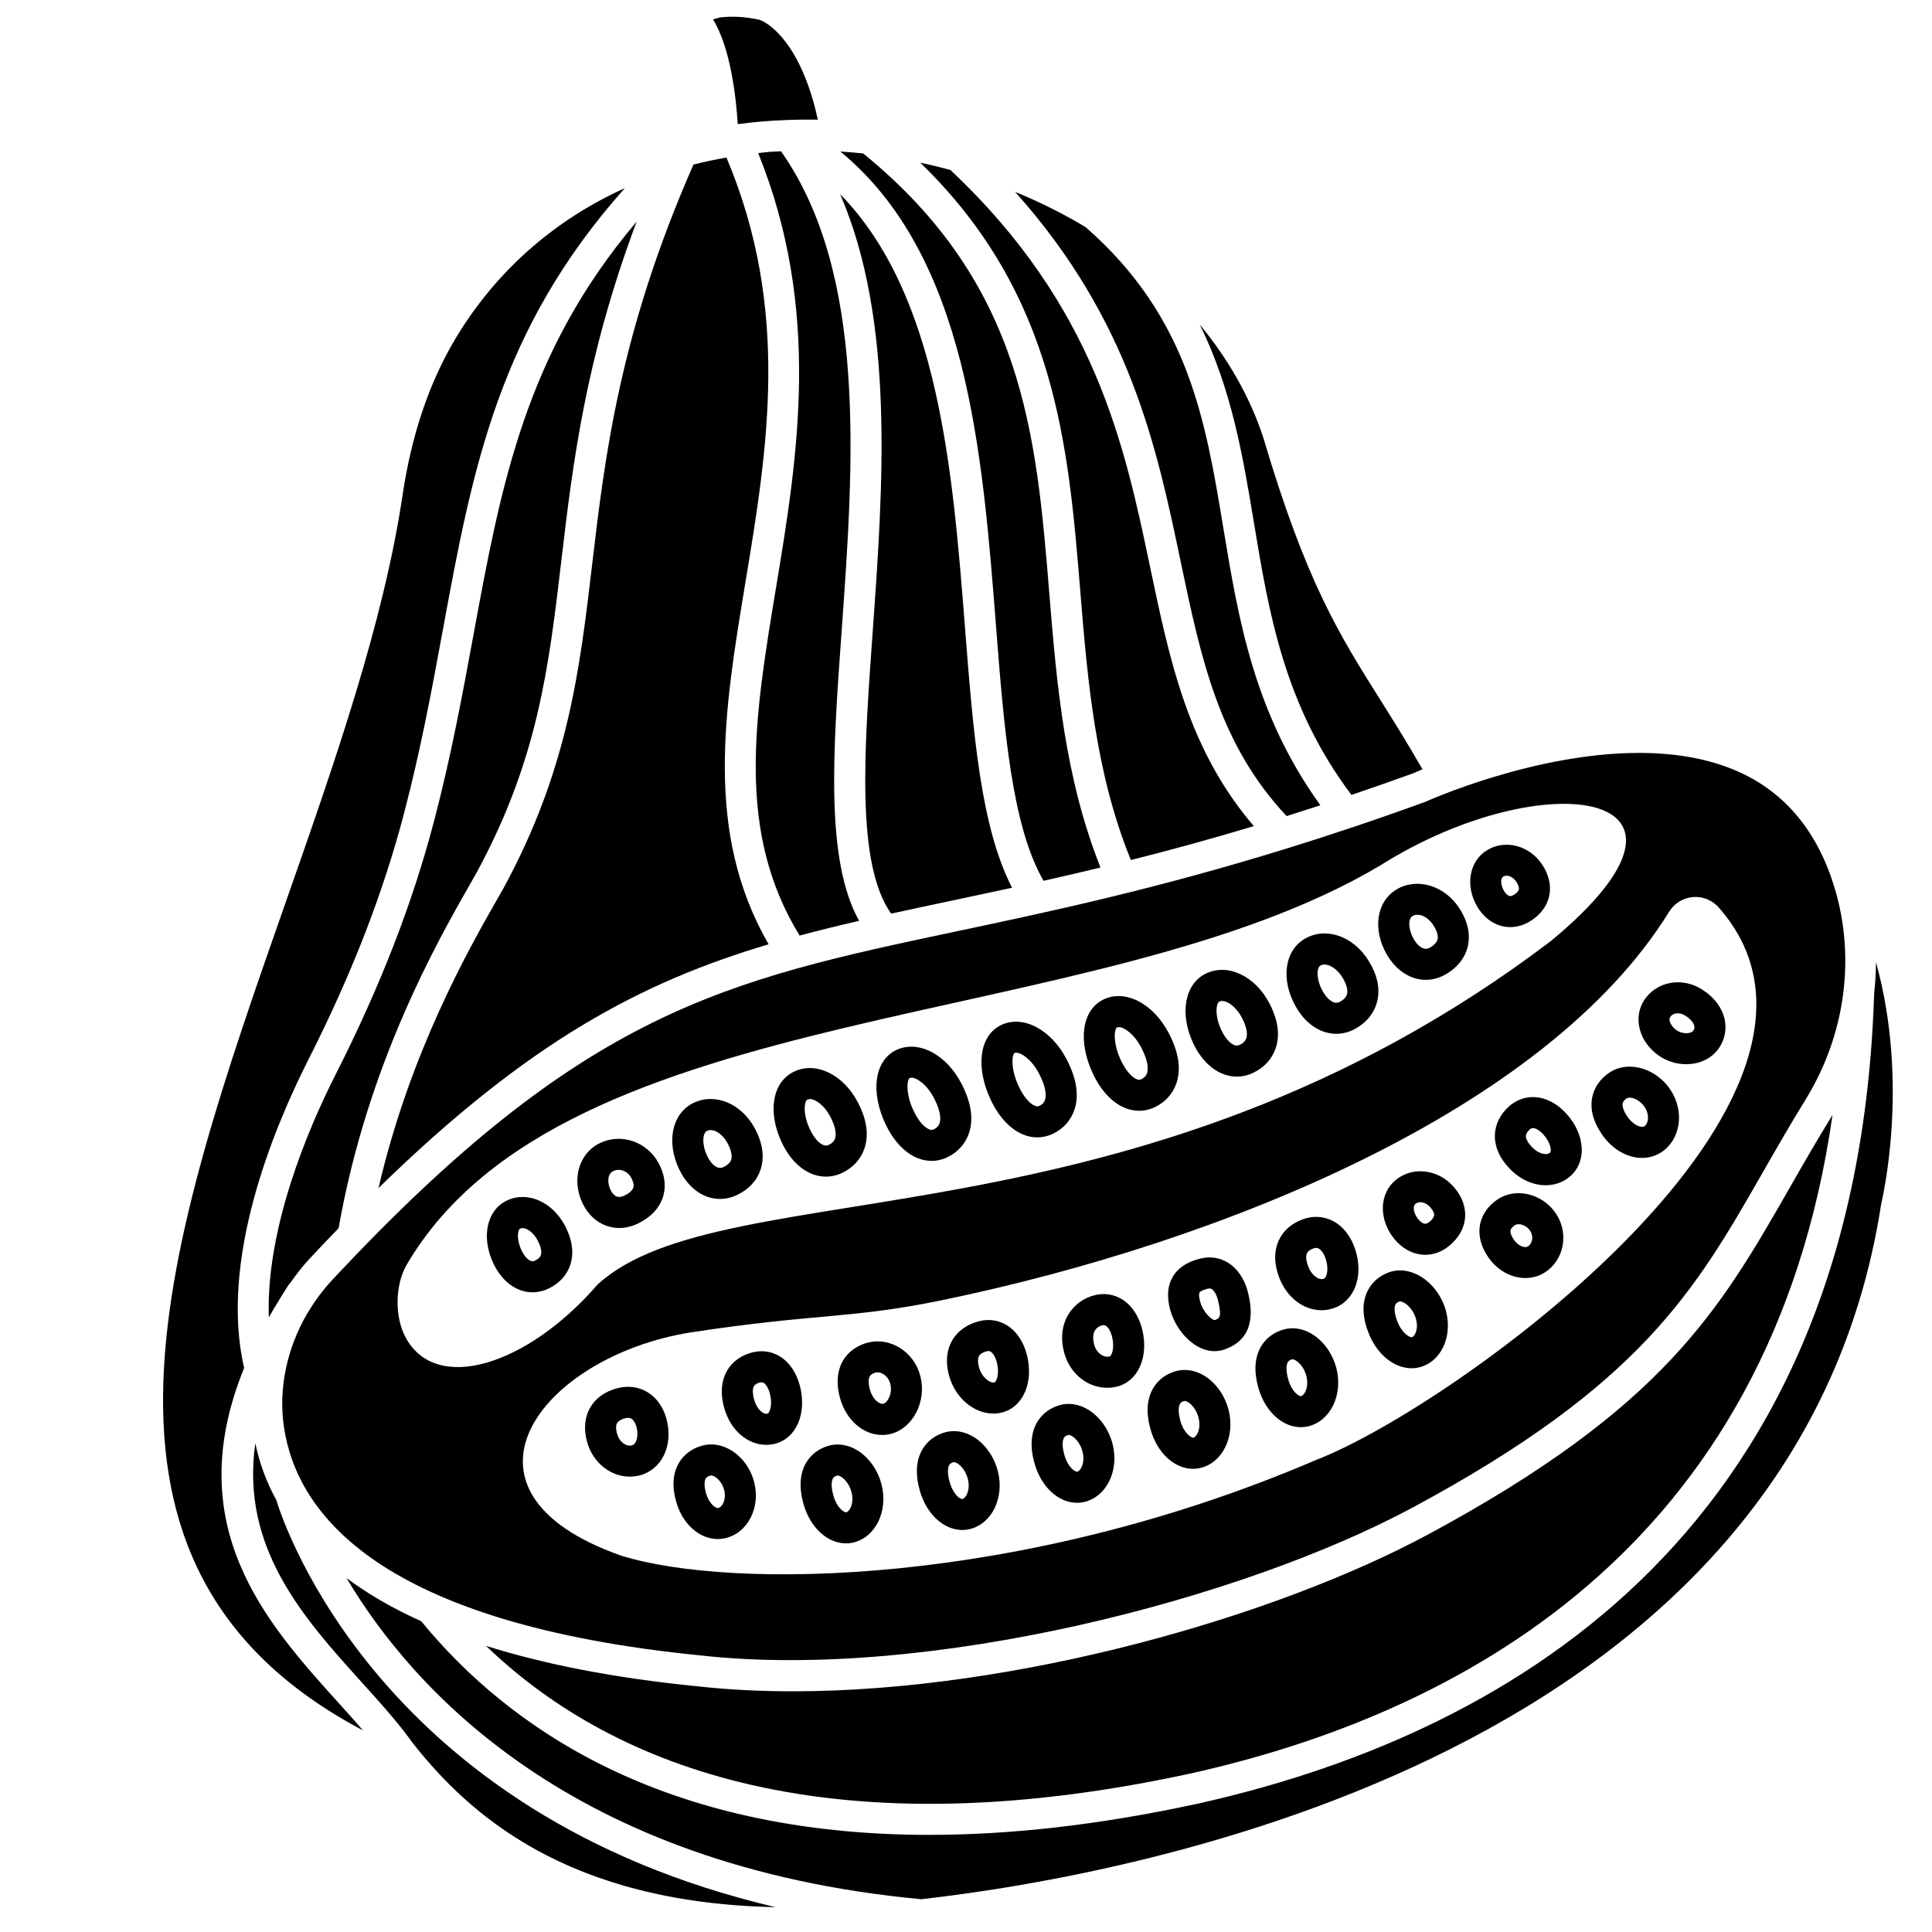 <?xml version="1.0" encoding="UTF-8"?>
<!-- Uploaded to: SVG Find, www.svgrepo.com, Generator: SVG Find Mixer Tools -->
<svg width="800px" height="800px" version="1.1" viewBox="144 144 512 512" xmlns="http://www.w3.org/2000/svg">
 <defs>
  <clipPath id="a">
   <path d="m332 148.09h29v28.906h-29z"/>
  </clipPath>
 </defs>
 <path d="m443.69 371.92c10.16-2.562 21-5.512 32.594-8.988-17.312-20.168-22.266-43.707-27.465-68.523-6.801-32.477-14.527-69.262-52.973-105.38-2.625-0.711-5.281-1.348-7.965-1.918 35.957 34.867 39.25 74.918 42.426 113.77 1.918 23.598 3.996 47.953 13.383 71.039z"/>
 <path d="m375.25 311.73c-2.269 31.484-4.391 61.258 4.914 74.391 5.238-1.148 10.629-2.289 16.223-3.477 5.059-1.07 10.34-2.191 15.816-3.379-8.324-16.219-10.273-40.875-12.473-69.012-3.262-41.711-6.973-88.09-33.082-114.8 14.496 33.582 11.426 77.098 8.602 116.27z"/>
 <path d="m407.93 309.61c2.133 27.348 4.176 53.23 12.621 67.809 4.859-1.09 9.883-2.254 15.09-3.512-9.48-23.883-11.59-48.5-13.539-72.367-3.449-42.293-6.734-82.258-49.363-116.88-2.023-0.215-4.031-0.371-6.027-0.496 33.57 27.652 37.617 79.328 41.219 125.44z"/>
 <path d="m484.96 360.27c2.938-0.922 5.922-1.875 8.953-2.867-17.598-24.434-21.723-49.348-25.715-73.488-4.746-28.699-9.227-55.801-36.422-79.66-0.008-0.004-0.008-0.016-0.016-0.02-5.894-3.562-12.18-6.691-18.758-9.395 30.426 33.949 37.555 67.707 43.867 97.883 5.43 25.938 10.188 48.441 28.09 67.547z"/>
 <path d="m501.86 363.43c-5.688 1.902-11.203 3.68-16.559 5.34-0.031 0.012-0.066 0.016-0.094 0.027-35.07 10.871-63.293 16.848-87.117 21.891-61.945 13.105-99.336 21.012-166.06 92.531-2.387 2.559-4.453 5.34-6.223 8.27-0.121 0.184-0.238 0.375-0.355 0.559-5.426 9.242-7.711 19.957-6.195 30.172 3.398 22.941 25.34 52.059 110.57 60.504 0.016 0 0.027 0.004 0.047 0.004 60.109 6.637 143.14-14.793 188.71-39.328 60.422-32.539 74.609-57.324 92.57-88.703 3.523-6.152 7.168-12.516 11.336-19.285 10.504-17.051 13.309-37.488 7.711-56.086-4.469-14.828-12.992-25.172-25.328-30.742-8.125-3.668-17.289-5.055-26.488-5.055-27.977 0-56.266 12.789-56.641 12.961-6.766 2.465-13.297 4.742-19.633 6.863-0.082 0.031-0.16 0.055-0.242 0.078zm84.43 22.25c2.957-4.785 9.527-5.356 13.238-1.137 43.926 49.98-70.18 132.32-106.74 146.35-78.277 33.621-154.86 34.477-184.12 25.387-48.84-17.152-21.273-52.832 18.379-59.18 33.695-5.144 42.199-3.496 66.707-8.562 73.457-15.188 159.91-50.07 192.54-102.86zm-31.219 7.652c-110.28 83.703-219.19 60.375-252.71 91.078-18.52 21.422-42.906 29.191-50.953 13.867-2.867-5.461-2.711-13.867 0.41-19.184 41.961-71.453 182.42-60.762 257.98-105.75 43.059-27.184 93.938-20.324 45.27 19.988z"/>
 <path d="m522.47 550.64c-40.195 21.645-108.95 41.57-168.35 41.574-8.617 0-17.023-0.418-25.129-1.309-22.691-2.25-41.172-5.992-56.188-10.738 31.117 29.98 87.234 55.371 186.61 33.848 70.195-15.605 153.72-58.875 170.23-174.59-0.059 0.094-0.102 0.199-0.16 0.293-4.102 6.656-7.711 12.961-11.203 19.062-18.613 32.512-33.316 58.199-95.805 91.859z"/>
 <path d="m502.15 354.66c5.352-1.812 10.816-3.723 16.461-5.773 0.207-0.094 1.039-0.473 2.356-1.027-3.988-6.945-7.594-12.707-11.078-18.238-11.051-17.551-19.773-31.41-31.09-69.605-3.527-10.816-9.344-20.91-16.867-30.035 8.484 17.145 11.477 35.047 14.379 52.59 3.945 23.871 8.07 48.523 25.84 72.09z"/>
 <path d="m641.15 399c-0.012 2.777-0.172 5.543-0.488 8.305 0 0.016 0.008 0.027 0.008 0.047l-0.078 2.004c-5.375 144.01-100.54 195.15-179.42 212.69-26.457 5.727-49.992 8.215-70.898 8.215-70.98 0-111.75-28.676-134.65-56.617-7.816-3.523-14.352-7.379-19.789-11.438 17.359 29.211 59.41 76.426 152.33 85.109 57.367-6.523 231.98-38.305 254.39-184.39 0.16-0.688 7.602-31.555-1.402-63.926z"/>
 <path d="m208.7 506.52c-6.644-28.605 7.731-63.355 17.035-81.719 11.5-22.703 19.797-44.086 25.367-65.367 4.473-17.078 7.43-33.141 10.289-48.672 7.781-42.285 14.699-79.391 48.211-116.91-18.633 8.414-34.141 21.938-44.871 39.84-6.941 11.59-11.668 25.52-14.027 41.414-5.059 34.039-18.176 71.461-30.867 107.65-31.766 90.586-61.812 176.41 20.359 219.82-2.062-2.394-4.234-4.812-6.481-7.297-19.082-21.129-42.137-46.723-25.016-88.766z"/>
 <path d="m259.05 361.52c-5.723 21.852-14.223 43.773-25.992 67.004-7.539 14.871-18.602 41.02-17.82 64.59 0.984-1.73 2.031-3.492 3.144-5.277 0.043-0.066 0.086-0.133 0.125-0.199 0.66-1.059 1.305-2.106 2.012-3.184 0.082-0.125 0.211-0.191 0.305-0.305 1.578-2.277 3.269-4.492 5.184-6.547 2.625-2.809 5.184-5.492 7.723-8.113 7.668-43.527 26.109-75.883 35.02-91.5l1.512-2.656c16.277-29.934 19.164-54.422 22.504-82.777 2.973-25.242 6.285-53.34 19.949-89.824-29.496 34.824-35.934 69.82-43.242 109.52-2.891 15.68-5.871 31.891-10.422 49.266z"/>
 <path d="m217.21 541.49c-2.789-5.074-4.539-10.145-5.543-15.027-3.977 27.727 12.82 46.34 28.152 63.32 5.055 5.598 9.828 10.879 13.648 16.262 14.719 18.574 40.555 42.25 96.062 43.367-104.61-24.547-130.23-101.05-132.32-107.92z"/>
 <path d="m277.46 379.33-1.562 2.742c-7.828 13.723-23.195 40.715-31.59 76.773 39.754-38.836 69.664-54.562 103.38-64.598-17.094-29.652-11.793-61.844-6.16-95.82 5.918-35.648 11.965-72.492-5.016-112.68-2.961 0.516-5.871 1.137-8.738 1.863-19.586 44.613-23.453 77.168-26.84 105.92-3.293 27.977-6.41 54.414-23.477 85.801z"/>
 <path d="m349.65 299.77c-5.742 34.59-10.656 64.598 6.258 92.164 5.129-1.379 10.371-2.66 15.762-3.902-8.973-16.18-6.953-44.551-4.621-76.891 3.203-44.41 6.762-94.602-16.066-127.04-0.828 0.047-1.664 0.051-2.484 0.105-0.008 0-0.016 0.008-0.027 0.008-0.086 0.004-0.172 0.008-0.258 0.008-0.004 0-0.008-0.004-0.012-0.004-1.105 0.082-2.18 0.242-3.273 0.359 16.844 41.66 10.449 80.652 4.723 115.19z"/>
 <g clip-path="url(#a)">
  <path d="m346.41 149.75c-0.379-0.223-0.777-0.328-1.164-0.512-3.648-0.797-7.094-1.004-10.344-0.629-0.641 0.176-1.266 0.293-1.934 0.543 4.668 7.613 6.102 20.734 6.547 27.742 4.141-0.543 8.297-0.918 12.477-1.07 2.883-0.125 5.793-0.156 8.738-0.102-2.699-12.668-7.898-22.215-14.32-25.973z"/>
 </g>
 <path d="m315.58 512.93c-2.324-1.402-5.047-1.77-7.867-1.066-3.332 0.836-5.863 2.637-7.336 5.207-1.035 1.809-2.004 4.891-0.723 9.27 1.582 5.414 6.242 8.984 11.234 8.984 0.848 0 1.707-0.098 2.559-0.316 5.844-1.457 8.965-7.766 7.262-14.664-0.805-3.277-2.625-5.91-5.129-7.414zm-4.129 14.102c-1.57 0.391-3.297-0.922-3.902-2.996-0.258-0.883-0.473-2.102-0.031-2.871 0.441-0.773 1.566-1.156 2.191-1.316 0.289-0.07 0.535-0.094 0.738-0.094 0.504 0 0.777 0.164 0.891 0.23 0.602 0.367 1.109 1.219 1.387 2.332 0.484 1.953 0.082 4.375-1.273 4.715z"/>
 <path d="m337.72 528.32c-2.356-1.422-4.988-1.879-7.41-1.27-2.801 0.699-5.074 2.356-6.418 4.676-1.609 2.777-1.84 6.231-0.695 10.273 1.699 5.973 6.207 9.863 11.016 9.863 0.719 0 1.453-0.086 2.172-0.266 5.781-1.449 9.156-8.016 7.519-14.648-0.898-3.656-3.152-6.809-6.184-8.629zm-3.324 15.301c-0.809 0.184-2.531-1.23-3.285-3.867-0.699-2.477-0.301-3.559-0.094-3.906 0.082-0.145 0.332-0.578 1.285-0.816 0.047-0.008 0.094-0.016 0.152-0.016 0.234 0 0.59 0.09 1.023 0.359 0.891 0.535 2 1.75 2.445 3.547 0.613 2.481-0.5 4.438-1.527 4.699z"/>
 <path d="m356.04 511.48c-0.891-3.621-2.82-6.477-5.426-8.047-2.188-1.316-4.695-1.668-7.234-1.035-2.949 0.738-5.332 2.469-6.711 4.859-1.09 1.887-2.098 5.156-0.711 9.996 1.672 5.844 6.215 9.645 11.105 9.645 0.77 0 1.543-0.094 2.316-0.289 5.582-1.402 8.441-7.902 6.66-15.129zm-8.648 7.148c-1.09 0.309-2.809-1.148-3.519-3.641-0.453-1.594-0.48-2.914-0.074-3.625 0.328-0.57 1.043-0.852 1.586-0.988 0.164-0.043 0.301-0.059 0.422-0.059 0.254 0 0.426 0.078 0.57 0.16 0.699 0.422 1.324 1.535 1.684 2.973 0.719 2.938-0.117 5.039-0.668 5.18z"/>
 <path d="m387.95 508.86c-0.809-3.297-2.812-6.055-5.629-7.75-2.566-1.547-5.492-2.016-8.242-1.332-2.949 0.738-5.332 2.469-6.711 4.859-1.09 1.887-2.098 5.16-0.711 10 1.672 5.844 6.211 9.641 11.098 9.641 0.773 0 1.551-0.09 2.324-0.289 5.82-1.465 9.492-8.535 7.871-15.129zm-9.867 7.144c-1.039 0.223-2.805-1.145-3.516-3.641-0.453-1.594-0.48-2.914-0.074-3.625 0.262-0.461 0.797-0.793 1.582-0.988 0.152-0.043 0.316-0.062 0.484-0.062 0.484 0 1.016 0.16 1.512 0.457 0.539 0.328 1.504 1.109 1.891 2.672 0.605 2.453-0.707 4.891-1.879 5.188z"/>
 <path d="m371.13 528.31c-2.316-1.395-4.883-1.84-7.227-1.254-2.719 0.68-4.949 2.32-6.285 4.613-1.672 2.887-1.902 6.559-0.684 10.898 1.777 6.305 6.387 10.445 11.246 10.445 0.691 0 1.391-0.086 2.086-0.258 5.781-1.445 9.098-8.266 7.387-15.203-0.957-3.902-3.394-7.359-6.523-9.242zm-2.852 16.469c-0.656 0.059-2.516-1.238-3.418-4.434-0.812-2.891-0.359-4.141-0.121-4.543 0.086-0.152 0.32-0.555 1.164-0.77 0.02-0.004 0.051-0.008 0.082-0.008 0.156 0 0.469 0.07 0.906 0.332 0.953 0.574 2.258 2.008 2.789 4.16 0.727 2.992-0.539 5.043-1.402 5.262z"/>
 <path d="m416.18 503.2c-0.895-3.621-2.824-6.481-5.43-8.047-2.188-1.316-4.688-1.664-7.227-1.035-3.195 0.797-5.75 2.617-7.195 5.121-1.066 1.836-2.055 4.981-0.754 9.527 1.672 5.84 6.617 9.84 11.66 9.84 0.762 0 1.523-0.086 2.277-0.277 5.586-1.395 8.449-7.894 6.668-15.129zm-8.656 7.148c-1.125 0.277-3.297-1.266-4.035-3.848-0.398-1.387-0.41-2.504-0.035-3.152 0.434-0.75 1.48-1.105 2.074-1.254 0.164-0.043 0.301-0.059 0.422-0.059 0.254 0 0.422 0.078 0.566 0.16 0.699 0.422 1.328 1.531 1.688 2.973 0.719 2.938-0.121 5.039-0.68 5.18z"/>
 <path d="m401.95 524.76c-2.316-1.391-4.887-1.836-7.223-1.254-2.727 0.68-4.961 2.32-6.293 4.617-1.672 2.887-1.902 6.555-0.68 10.895 1.777 6.305 6.387 10.445 11.242 10.445 0.695 0 1.395-0.086 2.094-0.258 5.777-1.449 9.094-8.27 7.379-15.203-0.953-3.902-3.394-7.356-6.519-9.242zm-2.852 16.473c-0.641 0.188-2.508-1.219-3.418-4.438-0.812-2.887-0.359-4.137-0.125-4.539 0.086-0.152 0.32-0.555 1.168-0.77 0.02-0.004 0.051-0.004 0.082-0.004 0.156 0 0.469 0.066 0.906 0.324 0.949 0.574 2.254 2.008 2.785 4.164 0.73 2.988-0.539 5.043-1.398 5.262z"/>
 <path d="m441.28 488.29c-2.188-1.316-4.688-1.684-7.231-1.035-2.961 0.738-5.523 2.656-7.023 5.254-1.176 2.035-2.289 5.461-0.926 10.23 1.562 5.453 6.254 9.043 11.316 9.043 0.867 0 1.746-0.105 2.625-0.324 5.574-1.395 8.445-7.894 6.66-15.125-0.891-3.617-2.816-6.473-5.422-8.043zm-3.231 15.191c-1.445 0.359-3.398-0.77-4.039-3-0.449-1.578-0.402-2.91 0.141-3.852 0.395-0.688 1.086-1.191 1.898-1.398 0.164-0.043 0.301-0.059 0.422-0.059 0.254 0 0.426 0.078 0.57 0.16 0.699 0.422 1.324 1.535 1.684 2.973 0.719 2.934-0.117 5.035-0.676 5.176z"/>
 <path d="m469.34 478.57c-2.188-1.316-4.691-1.668-7.231-1.035-1.309 0.328-5.301 1.324-7.356 4.887-1.387 2.406-1.582 5.387-0.59 8.867 1.184 4.125 4.125 7.93 7.492 9.68 1.402 0.73 2.828 1.102 4.227 1.102 0.867 0 1.723-0.145 2.555-0.426 6.141-2.109 8.266-7.164 6.32-15.031-0.883-3.613-2.812-6.477-5.418-8.043zm-3.438 15.273c-0.738-0.047-3.008-1.961-3.832-4.824-0.426-1.488-0.32-2.266-0.191-2.484 0.055-0.09 0.406-0.566 2.234-1.023 0.164-0.043 0.301-0.059 0.422-0.059 0.25 0 0.422 0.078 0.566 0.16 0.699 0.422 1.324 1.531 1.684 2.973v0.004c1.121 4.547 0.316 4.824-0.883 5.254z"/>
 <path d="m432.34 517.55c-2.316-1.391-4.879-1.844-7.207-1.25-2.727 0.68-4.961 2.316-6.293 4.613-1.672 2.887-1.902 6.555-0.684 10.895 1.777 6.305 6.391 10.449 11.246 10.449 0.695 0 1.395-0.086 2.09-0.258 5.781-1.457 9.098-8.273 7.383-15.207-0.969-3.906-3.406-7.363-6.535-9.242zm-2.848 16.473c-0.648 0.066-2.516-1.238-3.418-4.438-0.809-2.887-0.359-4.137-0.121-4.539 0.086-0.152 0.32-0.555 1.176-0.77 0.02-0.004 0.047-0.008 0.074-0.008 0.164 0 0.488 0.082 0.902 0.328 0.949 0.574 2.258 2.008 2.789 4.164v0.004c0.734 2.988-0.543 5.039-1.402 5.258z"/>
 <path d="m463.1 508.55c-2.316-1.391-4.887-1.836-7.223-1.254-2.727 0.68-4.961 2.32-6.293 4.617-1.672 2.887-1.902 6.555-0.68 10.895 1.777 6.305 6.391 10.445 11.246 10.445 0.695 0 1.391-0.086 2.086-0.258 5.781-1.449 9.098-8.266 7.383-15.203-0.957-3.906-3.394-7.359-6.519-9.242zm-2.852 16.469c-0.539 0.062-2.516-1.223-3.422-4.438-0.812-2.887-0.359-4.137-0.125-4.539 0.086-0.152 0.32-0.555 1.168-0.77 0.02-0.004 0.051-0.004 0.082-0.004 0.156 0 0.469 0.066 0.906 0.324 0.949 0.574 2.254 2.008 2.785 4.164 0.738 3-0.535 5.047-1.395 5.262z"/>
 <path d="m503.1 474.95c-1.168-3.477-3.32-6.129-6.051-7.473-2.363-1.168-4.981-1.312-7.586-0.426-3.055 1.047-5.324 2.988-6.551 5.606-0.93 1.973-1.66 5.301 0.098 9.926 2.031 5.336 6.508 8.637 11.188 8.637 1.082 0 2.176-0.176 3.254-0.547 5.59-1.91 8.02-8.672 5.648-15.723zm-8.309 7.934c-1.383 0.473-3.25-1.012-4.09-3.227-0.574-1.508-0.695-2.758-0.34-3.512 0.324-0.699 1.145-1.102 1.77-1.312 0.262-0.09 0.484-0.125 0.672-0.125 0.266 0 0.461 0.074 0.613 0.145 0.73 0.363 1.438 1.383 1.891 2.723 0.855 2.547 0.422 4.988-0.516 5.309z"/>
 <path d="m491.66 497.51c-2.316-1.395-4.883-1.844-7.207-1.25-2.727 0.68-4.961 2.316-6.293 4.613-1.672 2.887-1.902 6.555-0.684 10.895 1.777 6.305 6.391 10.449 11.246 10.449 0.695 0 1.395-0.086 2.09-0.258 5.777-1.453 9.086-8.273 7.383-15.203-0.961-3.91-3.406-7.367-6.535-9.246zm-2.848 16.473c-0.621 0.109-2.516-1.238-3.418-4.438-0.809-2.887-0.359-4.137-0.121-4.539 0.086-0.152 0.32-0.555 1.176-0.77 0.02-0.004 0.047-0.008 0.074-0.008 0.164 0 0.488 0.082 0.902 0.328 0.949 0.574 2.258 2.008 2.789 4.164 0.73 2.992-0.543 5.043-1.402 5.262z"/>
 <path d="m513.93 456.67c-4.394 3.555-4.637 10.367-0.547 15.508v0.004c1.969 2.473 4.559 3.996 7.305 4.297 0.336 0.035 0.672 0.055 1.004 0.055 2.219 0 4.422-0.797 6.277-2.309 2.555-2.062 4.039-4.648 4.289-7.469 0.172-1.969-0.211-4.992-3-8.207-4.082-4.699-10.828-5.531-15.328-1.879zm8.871 11.156c-0.648 0.523-1.078 0.496-1.219 0.473-0.543-0.062-1.188-0.516-1.773-1.246-1.176-1.48-1.512-3.344-0.715-3.992 1.207-0.988 2.941-0.281 3.949 0.879 0.41 0.469 1.082 1.359 1.02 2.09-0.043 0.531-0.5 1.188-1.262 1.797z"/>
 <path d="m519.37 481.68c-2.453-1.152-5.047-1.324-7.309-0.5-2.641 0.953-4.691 2.82-5.781 5.238-1.371 3.039-1.227 6.711 0.434 10.91 2.266 5.715 6.816 9.273 11.371 9.273 0.988 0 1.973-0.168 2.941-0.52 5.594-2.031 8.191-9.16 5.789-15.883-1.363-3.781-4.137-6.969-7.445-8.52zm-1.16 16.68c-0.559 0.168-2.629-0.961-3.852-4.051-1.102-2.793-0.773-4.082-0.578-4.512 0.074-0.16 0.262-0.594 1.094-0.891 0.031-0.012 0.082-0.016 0.145-0.016 0.176 0 0.477 0.059 0.859 0.238 1.004 0.469 2.445 1.766 3.191 3.848 1.039 2.898-0.023 5.078-0.859 5.383z"/>
 <path d="m550.7 434.75c-2.523-0.133-4.945 0.762-6.906 2.547-2.266 2.074-3.559 4.742-3.641 7.512-0.066 2.156 0.582 5.465 4.019 8.996 2.758 2.832 6.191 4.301 9.445 4.301 2.465 0 4.82-0.84 6.695-2.559 4.238-3.879 3.742-10.914-1.164-16.367-2.445-2.719-5.445-4.293-8.449-4.43zm4.059 14.727c-0.828 0.754-2.961 0.375-4.691-1.41-1.113-1.145-1.715-2.215-1.691-3.019 0.02-0.68 0.539-1.285 0.969-1.688 0.371-0.34 0.652-0.402 0.887-0.402h0.07c0.773 0.035 1.797 0.68 2.731 1.719 1.922 2.141 2.219 4.356 1.727 4.801z"/>
 <path d="m548.8 460.46c-2.809-0.605-5.586-0.129-7.82 1.328-2.555 1.668-4.242 4.055-4.754 6.719-0.387 1.992-0.297 5.137 2.293 8.824 2.426 3.457 6.117 5.363 9.719 5.363 1.84 0 3.656-0.496 5.254-1.547 4.988-3.262 6.309-10.168 2.949-15.391-1.738-2.703-4.519-4.629-7.641-5.297zm0.191 13.805c-0.953 0.625-2.672-0.129-3.746-1.652-0.719-1.023-1.066-1.953-0.945-2.547 0.113-0.613 0.785-1.125 1.176-1.387 0.25-0.16 0.59-0.246 0.965-0.246 0.203 0 0.418 0.023 0.637 0.074 0.98 0.211 1.887 0.84 2.434 1.691 0.004 0.004 0.004 0.004 0.004 0.008 0.992 1.535 0.52 3.375-0.523 4.059z"/>
 <path d="m583.73 423.85c2.082 1.418 4.637 2.18 7.156 2.18 0.77 0 1.531-0.074 2.273-0.215 2.719-0.527 5.008-1.992 6.441-4.133 1.5-2.246 2.016-4.918 1.449-7.539-0.684-3.152-2.875-6.004-6.172-8.035-5.231-3.234-11.859-1.98-15.082 2.836-3.16 4.707-1.426 11.254 3.934 14.906zm2.891-10.32c0.469-0.703 1.207-0.996 1.98-0.996 0.672 0 1.371 0.219 1.953 0.578 1.336 0.824 2.254 1.863 2.453 2.785 0.094 0.441 0.02 0.816-0.242 1.215-0.258 0.387-0.781 0.559-1.172 0.633-1.047 0.203-2.324-0.07-3.231-0.688 0 0-0.004 0-0.004-0.004-1.328-0.906-2.371-2.574-1.738-3.523z"/>
 <path d="m568.58 444.7c2.762 3.969 6.762 6.16 10.566 6.16 1.801 0 3.562-0.488 5.133-1.516 5.066-3.309 6.195-10.652 2.516-16.363-2-3.113-5.125-5.316-8.566-6.055-2.758-0.598-5.477-0.141-7.629 1.262-2.484 1.625-4.137 3.988-4.656 6.664-0.602 3.141 0.281 6.457 2.637 9.848zm5.441-8.277c0.094-0.488 0.457-0.945 1.082-1.352 0.18-0.113 0.445-0.176 0.766-0.176 0.203 0 0.422 0.023 0.648 0.074 1.277 0.27 2.566 1.219 3.367 2.465 1.395 2.164 0.879 4.387-0.098 5.035-0.777 0.5-2.883-0.207-4.449-2.461-1.004-1.438-1.48-2.742-1.316-3.586z"/>
 <path d="m331.48 461.16c1.098 0.383 2.211 0.57 3.336 0.57 1.562 0 3.121-0.371 4.621-1.102 3.066-1.488 5.195-3.816 6.144-6.723 0.734-2.238 1.078-5.91-1.457-10.707-3.555-6.754-10.605-9.699-16.383-6.894-5.625 2.738-7.242 10.285-3.762 17.559 1.734 3.629 4.398 6.215 7.5 7.297zm-0.145-17.457c1.652-0.809 4.121 0.691 5.512 3.332 0.93 1.762 1.254 3.289 0.918 4.312-0.309 0.938-1.215 1.543-1.93 1.887-0.777 0.387-1.32 0.277-1.648 0.16-1.004-0.348-2.019-1.473-2.789-3.078-1.453-3.035-1.227-6.043-0.062-6.613z"/>
 <path d="m359.59 455.25c1.094 0.383 2.195 0.57 3.301 0.57 1.477 0 2.949-0.34 4.356-1.023 2.894-1.41 4.926-3.672 5.871-6.535 1.168-3.539 0.578-7.617-1.766-12.109-3.883-7.461-11.199-10.953-16.977-8.133-5.723 2.781-7.043 10.711-3.141 18.867 2.019 4.219 4.988 7.184 8.355 8.363zm-1.617-19.836c0.199-0.098 0.426-0.145 0.676-0.145 1.523 0 3.879 1.738 5.406 4.68 1.238 2.383 1.684 4.418 1.246 5.738-0.086 0.266-0.355 1.082-1.656 1.715-0.457 0.227-0.863 0.258-1.344 0.086-1.246-0.434-2.606-1.98-3.644-4.148-1.961-4.094-1.555-7.504-0.684-7.926z"/>
 <path d="m387.62 451.08c1.086 0.379 2.18 0.566 3.266 0.566 1.438 0 2.856-0.328 4.199-0.984 2.805-1.359 4.777-3.574 5.719-6.406 1.234-3.715 0.57-8.098-1.973-13.016-4.09-7.922-11.566-11.75-17.375-8.941-5.715 2.789-6.859 11.078-2.723 19.719 2.211 4.617 5.363 7.832 8.887 9.062zm-2.562-21.379c0.145-0.07 0.312-0.102 0.512-0.102 1.422 0 4.109 1.848 5.957 5.426 1.953 3.769 1.766 5.781 1.473 6.644-0.145 0.441-0.461 1.094-1.504 1.602-0.391 0.188-0.73 0.203-1.16 0.055-1.082-0.379-2.742-1.848-4.18-4.848-2.332-4.875-1.723-8.473-1.098-8.777z"/>
 <path d="m415.64 444.85c1.082 0.379 2.172 0.566 3.258 0.566 1.426 0 2.832-0.324 4.18-0.973 2.777-1.352 4.734-3.562 5.672-6.383 1.246-3.758 0.562-8.211-2.035-13.242-4.144-8.035-11.668-11.969-17.457-9.141-5.723 2.781-6.828 11.16-2.633 19.93 2.254 4.719 5.457 8 9.016 9.242zm-2.793-21.773c0.137-0.07 0.301-0.098 0.484-0.098 1.426 0 4.16 1.922 6.07 5.617 2.023 3.914 1.828 5.988 1.539 6.875-0.145 0.441-0.457 1.086-1.461 1.574-0.27 0.137-0.598 0.234-1.121 0.043-1.105-0.387-2.82-1.906-4.309-5.023-2.367-4.926-1.816-8.691-1.203-8.988z"/>
 <path d="m442.63 437.8c1.086 0.379 2.176 0.566 3.262 0.566 1.434 0 2.852-0.328 4.199-0.984 2.793-1.355 4.762-3.57 5.699-6.398 1.238-3.727 0.566-8.133-1.996-13.09-4.117-7.957-11.594-11.836-17.391-9-5.723 2.781-6.856 11.098-2.699 19.789 2.219 4.648 5.387 7.887 8.926 9.117zm-2.641-21.508c0.141-0.07 0.309-0.102 0.496-0.102 1.426 0 4.125 1.871 5.992 5.484 1.977 3.824 1.789 5.856 1.496 6.723-0.145 0.445-0.457 1.09-1.488 1.59-0.387 0.188-0.715 0.199-1.148 0.051-1.09-0.379-2.766-1.867-4.219-4.902-2.356-4.922-1.758-8.539-1.129-8.844z"/>
 <path d="m468.46 428.74c1.094 0.383 2.199 0.574 3.309 0.574 1.492 0 2.984-0.348 4.402-1.039 2.934-1.426 4.981-3.699 5.926-6.574 1.148-3.484 0.578-7.457-1.695-11.812-3.812-7.301-11.059-10.695-16.852-7.871-5.629 2.734-7.035 10.723-3.273 18.59 1.965 4.09 4.867 6.981 8.184 8.133zm-1.309-19.328c0.211-0.098 0.445-0.152 0.711-0.152 1.508 0 3.797 1.637 5.25 4.434 1.172 2.246 1.59 4.18 1.176 5.43-0.086 0.27-0.363 1.098-1.715 1.758-0.492 0.242-0.918 0.27-1.41 0.098-1.191-0.418-2.484-1.883-3.461-3.922-1.879-3.922-1.418-7.223-0.551-7.644z"/>
 <path d="m495.41 417.59c0.91 0.254 1.82 0.379 2.731 0.379 1.77 0 3.512-0.473 5.156-1.41 2.938-1.672 4.891-4.125 5.648-7.086 0.863-3.352 0.125-6.973-2.191-10.77-4.035-6.602-11.297-9.152-16.887-5.973-5.438 3.098-6.523 10.809-2.519 17.934 1.996 3.578 4.863 6.039 8.062 6.926zm-1.473-17.711c0.316-0.18 0.68-0.262 1.07-0.262 1.527 0 3.469 1.324 4.727 3.379 1.086 1.773 1.527 3.344 1.25 4.434-0.199 0.766-0.789 1.434-1.766 1.984-0.566 0.328-1.066 0.398-1.609 0.254-1.059-0.293-2.188-1.398-3.102-3.023-1.664-2.981-1.676-6.137-0.57-6.766z"/>
 <path d="m519.32 403.34c0.844 0.219 1.691 0.324 2.539 0.324 1.871 0 3.731-0.531 5.477-1.57 2.992-1.789 4.945-4.312 5.648-7.305 0.52-2.207 0.555-5.746-2.207-10.039-3.902-6.082-11.223-8.289-16.664-5.047-5.371 3.203-6.457 10.668-2.527 17.359 1.914 3.258 4.66 5.488 7.734 6.277zm-0.988-16.578c0.398-0.238 0.848-0.348 1.32-0.348 1.434 0 3.086 1.035 4.203 2.781 0.668 1.035 1.398 2.516 1.117 3.715-0.23 0.973-1.137 1.695-1.859 2.125-0.836 0.492-1.41 0.426-1.758 0.34-0.922-0.238-1.898-1.141-2.684-2.484-1.438-2.449-1.602-5.371-0.34-6.129z"/>
 <path d="m541.96 389.41c0.746 0.188 1.5 0.281 2.262 0.281 1.746 0 3.508-0.492 5.121-1.457 2.758-1.641 4.547-3.945 5.18-6.644 0.441-1.887 0.488-4.879-1.781-8.379-3.309-5.106-9.73-6.859-14.602-3.938-4.762 2.832-5.934 9.41-2.672 14.965 1.562 2.66 3.867 4.5 6.492 5.172zm0.391-13.082c0.301-0.176 0.617-0.254 0.941-0.254 0.953 0 1.957 0.695 2.547 1.609 0.539 0.832 0.781 1.574 0.676 2.035-0.105 0.457-0.621 1.004-1.383 1.457-0.656 0.395-1.012 0.301-1.125 0.266-0.469-0.121-1.012-0.633-1.449-1.375v-0.004c-0.879-1.492-0.977-3.269-0.207-3.734z"/>
 <path d="m304.75 468.86c1.086 0.383 2.207 0.57 3.344 0.57 1.672 0 3.379-0.41 5.055-1.223 3.324-1.621 5.574-4.027 6.531-6.961 0.629-1.961 0.945-5.102-1.121-8.961-3.078-5.742-9.938-8.094-15.629-5.328-5.535 2.684-7.535 9.676-4.555 15.906 1.387 2.914 3.648 5.051 6.375 5.996zm1.762-14.504c1.738-0.836 3.789-0.055 4.793 1.82 0.391 0.723 0.793 1.746 0.543 2.543-0.242 0.734-1.078 1.496-2.297 2.094-0.809 0.387-1.512 0.48-2.094 0.285-0.633-0.227-1.234-0.855-1.672-1.785-0.742-1.547-1.008-4.113 0.727-4.957z"/>
 <path d="m281.98 485.93c1.035 0.363 2.094 0.543 3.152 0.543 1.457 0 2.906-0.34 4.305-1.02 2.836-1.383 4.816-3.559 5.711-6.285 0.703-2.141 1.027-5.664-1.402-10.297-3.391-6.453-10.047-9.336-15.5-6.672-5.297 2.574-6.781 9.754-3.461 16.703 1.684 3.492 4.231 5.988 7.195 7.027zm-0.129-16.336c0.184-0.09 0.402-0.137 0.633-0.137 1.184 0 2.883 1.141 3.981 3.231 0.855 1.629 1.164 3.016 0.871 3.906-0.188 0.574-0.691 1.066-1.492 1.457-0.539 0.258-0.891 0.199-1.148 0.109-0.855-0.301-1.785-1.348-2.484-2.816-1.406-2.938-1.027-5.426-0.359-5.75z"/>
</svg>